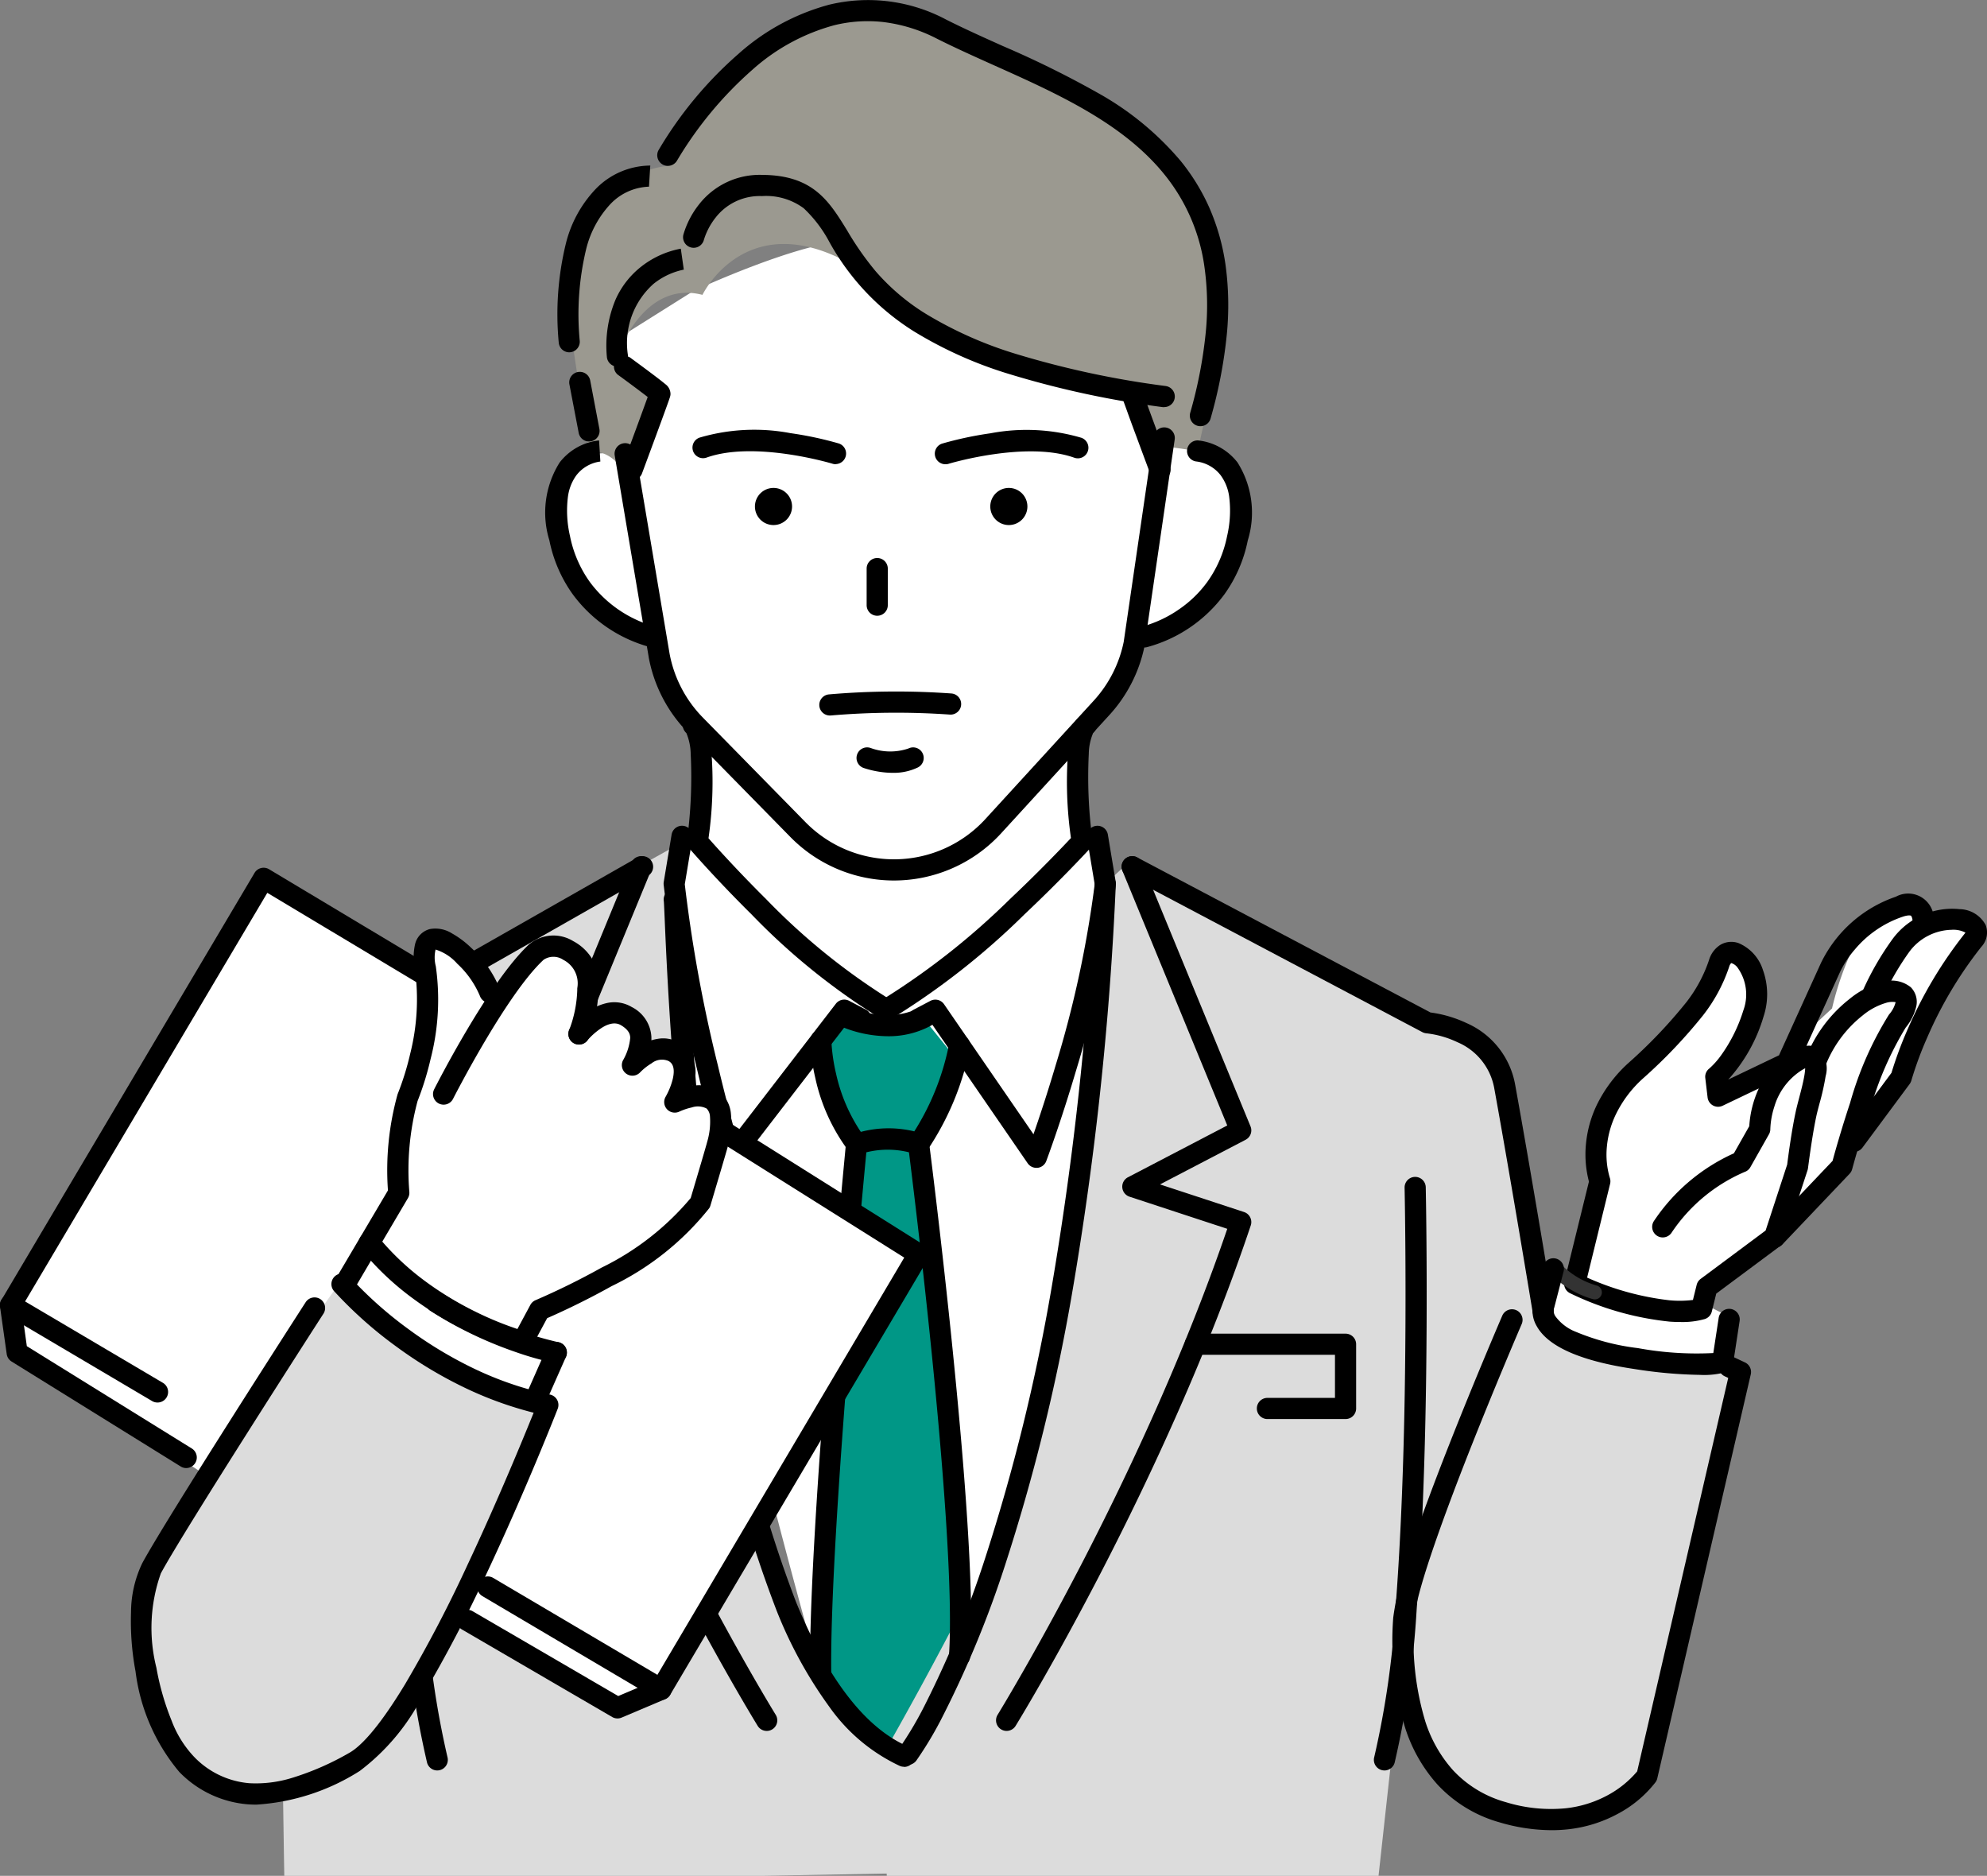 <svg xmlns="http://www.w3.org/2000/svg" xmlns:xlink="http://www.w3.org/1999/xlink" width="96.36" height="90.956" viewBox="0 0 96.36 90.956">
  <rect x="0" y="0" width="96.36" height="90.956" fill="#808080" stroke="none"/>
  <defs>
    <clipPath id="clip-path">
      <rect id="Rectangle_588" data-name="Rectangle 588" width="96.36" height="90.956" fill="none"/>
    </clipPath>
  </defs>
  <g id="sec03-title-illust" transform="translate(-5.905 -6.36)">
    <g id="Group_897" data-name="Group 897" transform="translate(5.905 6.36)" clip-path="url(#clip-path)">
      <path id="Path_6181" data-name="Path 6181" d="M116.944,143.493l-1.006,1.354a17.018,17.018,0,0,0,1.3,3.7l.574.744h3.216l1.641-3.735-1.042-2.376a4.185,4.185,0,0,1-2.274.866,11.547,11.547,0,0,1-2.411-.558" transform="translate(-76.276 -94.201)" fill="#009786"/>
      <path id="Path_6182" data-name="Path 6182" d="M118.22,161.91s-2,24.954-1.616,26.077,2.6,3.774,3.243,3.78,1.032-.185,2.155-1.918.985-4.489,1.014-7.3-2.007-20.637-2.007-20.637-2.381-.3-2.788,0" transform="translate(-76.681 -106.433)" fill="#009786"/>
      <path id="Path_6183" data-name="Path 6183" d="M58.8,120.02l-13.021,7.253-3.232,1.393s-1.47-.609-2.38,3.015-.264,38.67-.264,38.67l37.475-.7s-14.05-5.879-15.5-20.954C60.9,138.4,58.573,122.611,58.8,120.02" transform="translate(-26.109 -78.961)" fill="#dcdcdc"/>
      <path id="Path_6184" data-name="Path 6184" d="M135.67,122.971s-1.538,21.885-3.315,27.125-7.611,15.346-7.611,15.346l.368,6.257,23.7.365,1.168-10.652s1.8,6.324,4.954,6.569,4.919.687,6.022-.817l1.1-1.5,4.4-19.028-.947-.6s-.818,1.021-3.627.228a20.833,20.833,0,0,1-4.989-2.188l-1.86-11.277a6.368,6.368,0,0,0-3.007-2.955c-2.021-.811-15.06-8.076-15.06-8.076Z" transform="translate(-82.069 -80.108)" fill="#dcdcdc"/>
      <path id="Path_6185" data-name="Path 6185" d="M227.532,149.8l.229-1.634-1.263-.64.342-1.1s4.87-3.939,5.637-4.745l.766-.806.343-1.208,2.769-2.89a18.661,18.661,0,0,1,1.651-4.544c.954-1.485,2.46-3.163,1.269-3.227a14.64,14.64,0,0,0-2.108.035s-.134-1.2-1.038-.777a3.588,3.588,0,0,0-2.315,1.939,14.775,14.775,0,0,0-1.059,3.018l-2.278,2.109-2.9,1.781-.272-.739s2.172-1.57,1.913-3.151-.682-3.368-1.55-2.67-.393,1.62-1.645,2.67-4.119,3.93-4.409,5.383a11.131,11.131,0,0,0-.113,3l-1.005,4.085-.217.5-.907-.328-.628,2.66a16.539,16.539,0,0,0,4.509,1.955c1.747.259,4.221.117,4.51-.617" transform="translate(-143.91 -84.324)" fill="#fff"/>
      <path id="Path_6186" data-name="Path 6186" d="M82.027,44.464l.845-2.774-2.1-2.249,4.56-2.867s6.776-3.15,8.427-2.279,13.449,7.4,13.449,7.4l.96,2.008s3.076.407,3.391,1.9a8.461,8.461,0,0,1-.568,4.892c-.685,1.649-1.979,2.887-2.824,2.858a2.959,2.959,0,0,0-1.458.326,10.084,10.084,0,0,1-1.4,2.9c-.771.855-1.719,1.891-1.719,1.891l.517,4.1.82.456.294,3.049s-1.837,20.866-3.647,26.025c0,0-.5,4.134-1.613,6.115s-1.671,3.212-1.671,3.212L96.256,77.939a23.469,23.469,0,0,0,1.728-3.657L98,73.7l-1.4-1.73a8.456,8.456,0,0,1-2.546.37c-1.49,0-1.673-.15-1.673-.15l-.871,1.434,1.741,3.929S91,98.709,91.167,100.971l.172,2.263s-5.123-18.076-5.846-25.295S84.476,65.69,84.406,65.325a12.328,12.328,0,0,1,.522-2.3h.634l.024-4.886a30.466,30.466,0,0,1-1.869-3.7c-.348-1.092-.833-1.24-.833-1.24s-3.221-1.735-4.026-4.636.446-3.787,1.192-4.008a6.39,6.39,0,0,1,1.977-.087" transform="translate(-51.709 -22.462)" fill="#fff"/>
      <path id="Path_6187" data-name="Path 6187" d="M83.3,24.158l1.69-4.045-2.067-1.824s1.222-3.717,4.126-2.965c0,0,2.227-4.629,7.684-1.207,0,0,1.364,3.51,7.066,4.7l5.7,1.193,1.807,3.173.135-.517,1.612.225s1.943-7.347.328-11.04-5.17-5.917-7.67-7.066S96.7,1.5,94.523,1.561A9.977,9.977,0,0,0,88.156,4.94a25.961,25.961,0,0,0-2.783,4.127,4.532,4.532,0,0,0-3.456,2.292,8.776,8.776,0,0,0-1.377,4.962l1.007,6.572A1.776,1.776,0,0,1,83.3,24.158" transform="translate(-52.983 -1.026)" fill="#9b9990"/>
      <path id="パス_6188" data-name="パス 6188" d="M227.368,147.5c-.156,0-.328-.005-.516-.018a14.385,14.385,0,0,1-4.824-1.372.513.513,0,0,1-.286-.59l1.188-4.83a5.178,5.178,0,0,1-.148-1.782,5.584,5.584,0,0,1,.511-1.895,6.7,6.7,0,0,1,1.547-2.068,23.918,23.918,0,0,0,2.813-2.95,6.886,6.886,0,0,0,1.1-2.045,1.306,1.306,0,0,1,.559-.744,1.049,1.049,0,0,1,.87-.08,2.1,2.1,0,0,1,1.184,1.3,3.463,3.463,0,0,1,.028,2.275,7.837,7.837,0,0,1-1.709,3.044l2.462-1.178,2.027-4.46a6.3,6.3,0,0,1,3.642-3.23,1.244,1.244,0,0,1,1.828,1.268l-1.024-.075v.006a.432.432,0,0,0-.068-.274c-.022-.016-.142-.043-.406.047a5.2,5.2,0,0,0-2.332,1.6,4.8,4.8,0,0,0-.7,1.064l-.006.013-1.629,3.584a.82.82,0,0,1,.592.143,1.351,1.351,0,0,1,.338,1.323,11.856,11.856,0,0,1-.3,1.338c-.06.226-.116.439-.151.6-.223,1.048-.4,2.512-.405,2.526a.516.516,0,0,1-.022.1l-1.113,3.4a.513.513,0,0,1-.181.252l-3.133,2.331-.215.869a.513.513,0,0,1-.333.362A3.945,3.945,0,0,1,227.368,147.5Zm-4.526-2.154a13.492,13.492,0,0,0,3.989,1.1,5.283,5.283,0,0,0,1.142-.015l.182-.734a.513.513,0,0,1,.192-.288l3.15-2.344,1.047-3.2c.034-.274.2-1.572.414-2.565.04-.19.1-.414.162-.652.089-.339.191-.723.249-1.053a2.956,2.956,0,0,0,.048-.4,2.343,2.343,0,0,0-.217.127,3.152,3.152,0,0,0-1.28,1.739,3.962,3.962,0,0,0-.194,1.083.5.5,0,0,1-.067.256l-.9,1.592a.513.513,0,0,1-.285.234,8.1,8.1,0,0,0-3.534,2.939.513.513,0,0,1-.861-.558,9.205,9.205,0,0,1,3.881-3.287l.745-1.315a5.115,5.115,0,0,1,.463-1.831l-1.753.839a.513.513,0,0,1-.731-.4l-.111-.939a.5.5,0,0,1,.19-.462,3.882,3.882,0,0,0,.586-.659,7.564,7.564,0,0,0,1.069-2.162,2.233,2.233,0,0,0-.265-2.053.593.593,0,0,0-.324-.243.415.415,0,0,0-.1.185,7.855,7.855,0,0,1-1.253,2.334,24.842,24.842,0,0,1-2.935,3.085,5.681,5.681,0,0,0-1.314,1.75A4.561,4.561,0,0,0,223.8,139a3.951,3.951,0,0,0,.14,1.5.513.513,0,0,1,.016.3Z" transform="translate(-145.874 -83.398)"/>
      <path id="パス_6189" data-name="パス 6189" d="M250.573,151.945a.513.513,0,0,1-.372-.867l3.184-3.348c.1-.376.426-1.533.85-2.813a16.466,16.466,0,0,1,1.887-4.283,1.411,1.411,0,0,0,.321-.6,1.025,1.025,0,0,0-.49.042,3.176,3.176,0,0,0-1.1.595,5.8,5.8,0,0,0-1.815,2.448v0l-.98-.3a6.721,6.721,0,0,1,2.151-2.941,4.118,4.118,0,0,1,1.569-.811,1.472,1.472,0,0,1,1.4.244,1.008,1.008,0,0,1,.261.95,2.537,2.537,0,0,1-.508,1.006,15.968,15.968,0,0,0-1.729,3.983c-.5,1.525-.864,2.869-.867,2.882a.513.513,0,0,1-.124.222l-3.274,3.443A.512.512,0,0,1,250.573,151.945Z" transform="translate(-164.514 -91.441)"/>
      <path id="パス_6190" data-name="パス 6190" d="M261.814,140.583a.513.513,0,0,1-.412-.819l2.235-3.013a18.949,18.949,0,0,1,.794-2.134,20.636,20.636,0,0,1,2.761-4.622.5.5,0,0,0,.033-.045,1.276,1.276,0,0,0-.678-.135,2.619,2.619,0,0,0-2.041,1.062,13.133,13.133,0,0,0-1.285,2.219.513.513,0,0,1-.944-.4,13.934,13.934,0,0,1,1.4-2.416,3.575,3.575,0,0,1,1.593-1.232,3.512,3.512,0,0,1,1.672-.235,1.459,1.459,0,0,1,1.263.77,1.018,1.018,0,0,1-.212,1.06,19.593,19.593,0,0,0-2.61,4.368,17.319,17.319,0,0,0-.781,2.109.513.513,0,0,1-.083.171l-2.291,3.088A.512.512,0,0,1,261.814,140.583Z" transform="translate(-171.91 -84.73)"/>
      <path id="パス_6191" data-name="パス 6191" d="M100.671,82.548a7.037,7.037,0,0,1-5.023-2.108l-4.973-5.068a7.011,7.011,0,0,1-1.9-3.654v-.008l-1.647-9.769a.513.513,0,1,1,1.012-.171l1.646,9.765a5.988,5.988,0,0,0,1.621,3.117l4.973,5.068a6.011,6.011,0,0,0,8.724-.152l5.253-5.739a6.007,6.007,0,0,0,1.455-2.855l1.456-9.958a.513.513,0,0,1,1.016.149l-1.458,9.972q0,.014,0,.027a7.033,7.033,0,0,1-1.707,3.358l-5.253,5.739A7.053,7.053,0,0,1,100.671,82.548Z" transform="translate(-57.317 -39.854)"/>
      <path id="パス_6192" data-name="パス 6192" d="M120.164,36.052a.517.517,0,0,1-.071,0,45.524,45.524,0,0,1-7.432-1.6,19.915,19.915,0,0,1-4.631-2.07,11.868,11.868,0,0,1-4.105-4.336,6.314,6.314,0,0,0-1.245-1.637,3.062,3.062,0,0,0-2.025-.59A2.71,2.71,0,0,0,98.4,26.871a3.294,3.294,0,0,0-.56,1.068.513.513,0,0,1-.995-.252,4.294,4.294,0,0,1,.748-1.451,3.732,3.732,0,0,1,3.068-1.445c2.477.013,3.247,1.266,4.138,2.716a14.533,14.533,0,0,0,1.361,1.946,10.527,10.527,0,0,0,2.418,2.06,19.182,19.182,0,0,0,4.395,1.959,44.513,44.513,0,0,0,7.262,1.557.513.513,0,0,1-.07,1.021Z" transform="translate(-63.704 -16.311)"/>
      <path id="パス_6193" data-name="パス 6193" d="M86.5,40.963a.513.513,0,0,1-.511-.478,5.8,5.8,0,0,1,.413-2.751,4.181,4.181,0,0,1,1.247-1.613,4.421,4.421,0,0,1,1.926-.875l.145,1.016h0a3.439,3.439,0,0,0-1.471.692,3.845,3.845,0,0,0-1.238,3.462.513.513,0,0,1-.477.547Z" transform="translate(-56.559 -23.188)"/>
      <path id="パス_6194" data-name="パス 6194" d="M161.246,72.461a.513.513,0,0,1-.11-1.014,5.78,5.78,0,0,0,1.8-.844,5.6,5.6,0,0,0,1.368-1.333,5.746,5.746,0,0,0,.951-2.21,5.414,5.414,0,0,0,.1-1.92,2.259,2.259,0,0,0-.411-1.028,1.762,1.762,0,0,0-1.157-.667.513.513,0,0,1,.062-1.024,2.8,2.8,0,0,1,1.91,1.067,4.557,4.557,0,0,1,.5,3.779,6.759,6.759,0,0,1-1.14,2.625,6.882,6.882,0,0,1-3.763,2.557A.515.515,0,0,1,161.246,72.461Z" transform="translate(-105.747 -41.066)"/>
      <path id="パス_6195" data-name="パス 6195" d="M82.577,72.463a.515.515,0,0,1-.11-.012A6.882,6.882,0,0,1,78.7,69.894a6.759,6.759,0,0,1-1.14-2.625,4.557,4.557,0,0,1,.5-3.779,2.8,2.8,0,0,1,1.91-1.067l.062,1.024h0a1.748,1.748,0,0,0-1.172.68,2.278,2.278,0,0,0-.4,1.028,5.436,5.436,0,0,0,.1,1.906,5.741,5.741,0,0,0,.965,2.23,5.868,5.868,0,0,0,3.152,2.158.513.513,0,0,1-.109,1.015Z" transform="translate(-50.918 -41.068)"/>
      <path id="線_137" data-name="線 137" d="M-.541,1.877a.513.513,0,0,1-.5-.417L-1.491-.891a.513.513,0,0,1,.408-.6.513.513,0,0,1,.6.408l.446,2.351a.513.513,0,0,1-.408.6A.516.516,0,0,1-.541,1.877Z" transform="translate(29.105 19.53)"/>
      <path id="パス_6196" data-name="パス 6196" d="M119.516,20.666a.514.514,0,0,1-.494-.652,22.007,22.007,0,0,0,.751-3.874A13.418,13.418,0,0,0,119.72,13a9.082,9.082,0,0,0-1.962-4.556c-2.006-2.473-5.174-3.9-8.238-5.272-.98-.44-1.905-.856-2.8-1.305a7.652,7.652,0,0,0-2.6-.8,6.787,6.787,0,0,0-2.355.155,9.766,9.766,0,0,0-3.98,2.164A18.3,18.3,0,0,0,94.14,7.778a.513.513,0,0,1-.9-.5,19.023,19.023,0,0,1,3.862-4.655,10.8,10.8,0,0,1,4.41-2.395,8.053,8.053,0,0,1,5.67.72c.871.439,1.786.85,2.755,1.285a47.343,47.343,0,0,1,4.638,2.291A14.413,14.413,0,0,1,118.555,7.8a10.068,10.068,0,0,1,1.391,2.264,10.647,10.647,0,0,1,.79,2.792,14.443,14.443,0,0,1,.058,3.384,23.035,23.035,0,0,1-.785,4.056A.513.513,0,0,1,119.516,20.666Z" transform="translate(-61.302 0)"/>
      <path id="パス_6197" data-name="パス 6197" d="M79.616,32.514a.513.513,0,0,1-.511-.478,14.489,14.489,0,0,1,.347-4.8,5.882,5.882,0,0,1,1.418-2.612,3.713,3.713,0,0,1,2.674-1.165l-.062,1.024h0a2.7,2.7,0,0,0-1.909.884,4.926,4.926,0,0,0-1.144,2.168,13.547,13.547,0,0,0-.305,4.43.513.513,0,0,1-.477.547Z" transform="translate(-52.009 -15.431)"/>
      <path id="パス_6198" data-name="パス 6198" d="M87.974,56.524a.513.513,0,0,1-.481-.692c.4-1.064.994-2.681,1.234-3.35-.309-.24-.877-.664-1.394-1.041a.513.513,0,1,1,.6-.829s.43.314.85.628c.248.186.447.337.59.449.09.071.158.126.208.168a.6.6,0,0,1,.252.463c0,.107,0,.111-.242.777-.112.31-.269.736-.465,1.269-.334.905-.672,1.815-.676,1.824A.513.513,0,0,1,87.974,56.524Z" transform="translate(-57.317 -33.232)"/>
      <path id="パス_6199" data-name="パス 6199" d="M160.857,59.011a.513.513,0,0,1-.481-.334c0-.009-.342-.919-.676-1.824-.2-.532-.353-.959-.465-1.269-.242-.666-.242-.67-.242-.777a.513.513,0,0,1,1.013-.118c.079.249.854,2.345,1.332,3.631a.514.514,0,0,1-.481.692Z" transform="translate(-104.602 -35.719)"/>
      <path id="パス_6200" data-name="パス 6200" d="M124.942,116.033a.513.513,0,0,1-.255-.959,35.485,35.485,0,0,0,6.155-4.857c1.434-1.352,2.556-2.532,2.956-2.959a19.181,19.181,0,0,1-.093-4.7c.11-.672.31-1.087.595-1.234a.513.513,0,0,1,.574.841,2.718,2.718,0,0,0-.211,1.006,22.732,22.732,0,0,0,.181,4.205.513.513,0,0,1-.132.4c-.013.014-1.34,1.46-3.16,3.176a35.957,35.957,0,0,1-6.356,5.007A.511.511,0,0,1,124.942,116.033Z" transform="translate(-81.862 -66.624)"/>
      <path id="パス_6201" data-name="パス 6201" d="M134.942,133.646a.513.513,0,0,1-.423-.222l-4.647-6.755-.4.213a.513.513,0,0,1-.478-.908l.808-.425a.513.513,0,0,1,.662.163l4.337,6.305c.268-.769.666-1.962,1.087-3.384a52.6,52.6,0,0,0,1.881-8.736l-.371-2.232a.513.513,0,1,1,1.012-.168l.382,2.3a.512.512,0,0,1,0,.138,53.386,53.386,0,0,1-1.928,9c-.752,2.542-1.437,4.364-1.443,4.382a.513.513,0,0,1-.418.328A.518.518,0,0,1,134.942,133.646Z" transform="translate(-84.682 -77.019)"/>
      <path id="パス_6202" data-name="パス 6202" d="M106.564,116.033a.511.511,0,0,1-.254-.068,32.168,32.168,0,0,1-6.2-5.015c-1.74-1.719-2.987-3.166-3-3.18a.513.513,0,0,1-.121-.392,22.722,22.722,0,0,0,.181-4.205,2.717,2.717,0,0,0-.211-1.006.513.513,0,0,1,.574-.841c.284.147.484.562.595,1.234a19.2,19.2,0,0,1-.094,4.709c.373.424,1.431,1.6,2.8,2.958a31.632,31.632,0,0,0,5.982,4.848.513.513,0,0,1-.255.959Z" transform="translate(-63.675 -66.624)"/>
      <path id="パス_6203" data-name="パス 6203" d="M97.342,133.646a.513.513,0,0,1-.492-.368c-.005-.018-.54-1.836-1.145-4.373a74.6,74.6,0,0,1-1.627-8.971.513.513,0,0,1,0-.138l.382-2.3a.513.513,0,1,1,1.012.168l-.371,2.232a70.818,70.818,0,0,0,1.6,8.764c.334,1.4.646,2.578.857,3.349l4.869-6.321a.513.513,0,0,1,.646-.141l.808.425a.513.513,0,0,1-.478.908l-.426-.224-5.229,6.789A.513.513,0,0,1,97.342,133.646Z" transform="translate(-61.892 -77.019)"/>
      <path id="パス_6204" data-name="パス 6204" d="M120.857,144.052a5.945,5.945,0,0,1-2.315-.489.513.513,0,0,1,.435-.929,4.936,4.936,0,0,0,1.173.334,3.534,3.534,0,0,0,2.286-.32.513.513,0,1,1,.49.9A4.294,4.294,0,0,1,120.857,144.052Z" transform="translate(-77.795 -93.807)"/>
      <path id="パス_6205" data-name="パス 6205" d="M117.094,152.056a.513.513,0,0,1-.4-.2,9.087,9.087,0,0,1-1.6-3.52,9.629,9.629,0,0,1-.248-1.8.513.513,0,0,1,1.026-.018,8.839,8.839,0,0,0,.229,1.613,8.273,8.273,0,0,0,1.2,2.817,5.317,5.317,0,0,1,2.593-.025,12.358,12.358,0,0,0,1.689-4.247.513.513,0,0,1,1.014.16,13.547,13.547,0,0,1-2.071,5,.513.513,0,0,1-.62.178,4.29,4.29,0,0,0-2.64.012A.511.511,0,0,1,117.094,152.056Z" transform="translate(-75.555 -96.065)"/>
      <path id="パス_6206" data-name="パス 6206" d="M115.35,187.325a.513.513,0,0,1-.513-.507c-.035-2.889.247-8.092.839-15.463.44-5.483.9-10.181.9-10.227a.513.513,0,0,1,1.021.1c-.018.187-1.82,18.756-1.736,25.578a.513.513,0,0,1-.507.519Z" transform="translate(-75.55 -105.701)"/>
      <path id="パス_6207" data-name="パス 6207" d="M131.214,186.522h-.036a.513.513,0,0,1-.476-.548c.217-3.1-.332-9.656-.831-14.605-.542-5.379-1.144-10.078-1.15-10.124a.513.513,0,0,1,1.018-.131c.006.047.61,4.757,1.153,10.15.732,7.259,1.012,12.232.834,14.782A.513.513,0,0,1,131.214,186.522Z" transform="translate(-84.682 -105.701)"/>
      <path id="パス_6208" data-name="パス 6208" d="M105.727,168.55a.51.51,0,0,1-.2-.041,8.675,8.675,0,0,1-3.4-2.843,21.109,21.109,0,0,1-2.578-4.7A61.487,61.487,0,0,1,96.206,148.4c-.665-3.826-1.2-8.133-1.581-12.8-.31-3.769-.44-6.754-.5-8.188-.017-.384-.031-.719-.039-.813a.513.513,0,0,1,.94-.367.884.884,0,0,1,.1.485c.008.152.017.372.029.651.062,1.428.191,4.4.5,8.148.382,4.64.909,8.916,1.569,12.712a60.493,60.493,0,0,0,3.279,12.351c1.549,3.762,3.377,6.115,5.434,6.994a.513.513,0,0,1-.2.985Z" transform="translate(-61.892 -82.883)"/>
      <path id="パス_6209" data-name="パス 6209" d="M127.72,167.02a.513.513,0,0,1-.41-.821,17.514,17.514,0,0,0,1.268-2.157,49.433,49.433,0,0,0,2.9-7.09,93.335,93.335,0,0,0,3.186-12.946,156.465,156.465,0,0,0,2.111-19.725.513.513,0,0,1,1.025.049,157.341,157.341,0,0,1-2.138,19.924,94.044,94.044,0,0,1-3.238,13.1,50.07,50.07,0,0,1-2.969,7.212,17.693,17.693,0,0,1-1.328,2.244A.512.512,0,0,1,127.72,167.02Z" transform="translate(-83.689 -81.443)"/>
      <path id="パス_6210" data-name="パス 6210" d="M141.708,163.764a.513.513,0,0,1-.436-.783c.018-.029,1.8-2.931,4.079-7.329,1.336-2.582,2.577-5.166,3.689-7.682,1.309-2.963,2.442-5.837,3.369-8.552l-4.739-1.557a.513.513,0,0,1-.077-.943l4.815-2.511-5.085-12.35a.513.513,0,1,1,.949-.391l5.264,12.784a.513.513,0,0,1-.237.65l-4.152,2.165,4.075,1.339a.513.513,0,0,1,.326.65c-.968,2.889-2.169,5.963-3.572,9.135-1.121,2.536-2.372,5.141-3.718,7.742-2.293,4.43-4.095,7.358-4.113,7.387A.513.513,0,0,1,141.708,163.764Z" transform="translate(-92.892 -79.835)"/>
      <path id="パス_6211" data-name="パス 6211" d="M85.864,163.764a.513.513,0,0,1-.437-.244c-.018-.029-1.82-2.957-4.113-7.387-1.346-2.6-2.6-5.206-3.718-7.742-1.4-3.172-2.6-6.246-3.572-9.135a.513.513,0,0,1,.326-.65l4.075-1.339L74.274,135.1a.513.513,0,0,1-.237-.65L79.3,121.667a.513.513,0,1,1,.949.391l-5.085,12.35,4.815,2.511a.513.513,0,0,1-.077.943l-4.739,1.557c.928,2.716,2.061,5.592,3.372,8.558,1.112,2.517,2.354,5.1,3.691,7.685,2.275,4.4,4.057,7.291,4.075,7.32a.513.513,0,0,1-.436.783Z" transform="translate(-48.683 -79.835)"/>
      <path id="Path_6212" data-name="Path 6212" d="M108.816,70.058a.9.9,0,1,1-.9-.9.9.9,0,0,1,.9.9" transform="translate(-70.405 -45.499)"/>
      <path id="Path_6213" data-name="Path 6213" d="M142.178,70.058a.9.9,0,1,1-.9-.9.9.9,0,0,1,.9.9" transform="translate(-92.354 -45.499)"/>
      <path id="線_138" data-name="線 138" d="M-.987,1.3A.513.513,0,0,1-1.5.784V-.987A.513.513,0,0,1-.987-1.5a.513.513,0,0,1,.513.513V.784A.513.513,0,0,1-.987,1.3Z" transform="translate(43.528 28.557)"/>
      <path id="パス_6214" data-name="パス 6214" d="M123.176,107.166a4.169,4.169,0,0,1-.544-.037,4.649,4.649,0,0,1-.873-.2.513.513,0,0,1,.345-.967,2.763,2.763,0,0,0,1.829.025.513.513,0,1,1,.46.918A2.69,2.69,0,0,1,123.176,107.166Z" transform="translate(-79.881 -69.693)"/>
      <path id="パス_6215" data-name="パス 6215" d="M179.435,143.894a.513.513,0,0,1-.506-.43c-.011-.065-1.081-6.563-1.861-10.851a3,3,0,0,0-1.789-2.244,4.741,4.741,0,0,0-1.5-.43.514.514,0,0,1-.2-.058l-14.309-7.565a.513.513,0,1,1,.48-.907l14.222,7.519a5.923,5.923,0,0,1,1.752.515,4.031,4.031,0,0,1,2.356,2.987c.781,4.3,1.853,10.8,1.864,10.868a.514.514,0,0,1-.507.6Z" transform="translate(-104.602 -79.835)"/>
      <path id="パス_6216" data-name="パス 6216" d="M31.143,165.412l-.043,0a.513.513,0,0,1-.469-.554c.1-1.146,2.341-28.11,3.126-32.427a4.031,4.031,0,0,1,2.357-2.987,5.927,5.927,0,0,1,1.744-.514l13.2-7.513a.513.513,0,0,1,.508.892l-13.295,7.565a.513.513,0,0,1-.215.066,4.825,4.825,0,0,0-1.529.443,3,3,0,0,0-1.761,2.231c-.776,4.268-3.09,32.048-3.113,32.328A.513.513,0,0,1,31.143,165.412Z" transform="translate(-20.151 -79.835)"/>
      <path id="パス_6217" data-name="パス 6217" d="M221.8,180.687a.343.343,0,0,1-.094-.013,4.558,4.558,0,0,1-2.062-1.247.342.342,0,0,1,.542-.418,3.936,3.936,0,0,0,1.709,1.007.342.342,0,0,1-.094.671Z" transform="translate(-144.46 -117.682)" fill="#333"/>
      <path id="パス_6218" data-name="パス 6218" d="M225.355,184.019a22.151,22.151,0,0,1-3.156-.282c-2.6-.383-4.2-1.084-4.75-2.081a1.452,1.452,0,0,1-.141-1.168l.448-1.727a.513.513,0,1,1,.993.257l-.453,1.749a.522.522,0,0,1-.019.057.485.485,0,0,0,.093.374,2.234,2.234,0,0,0,1,.743,11.235,11.235,0,0,0,2.983.78,15.81,15.81,0,0,0,3.659.24l.261-1.708a.513.513,0,1,1,1.015.155l-.316,2.07a.513.513,0,0,1-.324.4A3.944,3.944,0,0,1,225.355,184.019Z" transform="translate(-142.925 -117.354)"/>
      <path id="パス_6219" data-name="パス 6219" d="M205.1,210.829a8.931,8.931,0,0,1-2.5-.378,6.5,6.5,0,0,1-3.023-1.842,7.521,7.521,0,0,1-1.562-2.748,14.608,14.608,0,0,1-.576-5.348,15.7,15.7,0,0,1,.9-3.494c.443-1.315,1.051-2.954,1.806-4.871,1.284-3.258,2.568-6.237,2.581-6.267a.513.513,0,0,1,.942.407c-.013.03-1.292,3-2.569,6.239-.956,2.426-2.569,6.7-2.636,8.038a13.62,13.62,0,0,0,.525,4.974,6.507,6.507,0,0,0,1.344,2.377,5.491,5.491,0,0,0,2.555,1.551,7.437,7.437,0,0,0,2.914.3,5.523,5.523,0,0,0,2-.613,4.932,4.932,0,0,0,1.467-1.176l4.415-19.078-.169-.079a.513.513,0,0,1,.436-.929l.545.256a.513.513,0,0,1,.282.58l-4.534,19.59a.514.514,0,0,1-.079.178,5.67,5.67,0,0,1-1.879,1.563,6.545,6.545,0,0,1-2.364.727A7.277,7.277,0,0,1,205.1,210.829Z" transform="translate(-129.873 -122.087)"/>
      <path id="パス_6220" data-name="パス 6220" d="M175.743,193.168h-3.789a.513.513,0,1,1,0-1.026h3.276v-2.088h-6.773a.513.513,0,0,1,0-1.026h7.286a.513.513,0,0,1,.513.513v3.114A.513.513,0,0,1,175.743,193.168Z" transform="translate(-110.49 -124.361)"/>
      <path id="パス_6221" data-name="パス 6221" d="M58.061,195.59a.513.513,0,0,1-.5-.379,43.973,43.973,0,0,1-1.069-7.459c-.2-2.61-.347-5.716-.423-9.233-.128-5.983-.017-11.156-.016-11.208a.513.513,0,0,1,1.026.023c0,.051-.112,5.205.016,11.167.075,3.5.216,6.584.42,9.173a43.042,43.042,0,0,0,1.036,7.269.514.514,0,0,1-.5.647Z" transform="translate(-36.851 -109.744)"/>
      <path id="パス_6222" data-name="パス 6222" d="M195.284,195.59a.514.514,0,0,1-.5-.647,43.042,43.042,0,0,0,1.036-7.269c.2-2.59.345-5.676.42-9.173.128-5.962.017-11.116.016-11.167a.513.513,0,0,1,1.026-.023c0,.052.112,5.224-.016,11.208-.075,3.517-.218,6.624-.423,9.233a43.973,43.973,0,0,1-1.069,7.459A.513.513,0,0,1,195.284,195.59Z" transform="translate(-128.14 -109.744)"/>
      <path id="Path_6223" data-name="Path 6223" d="M22.6,191.342l6.73-10.442s2.317,3.086,4.215,3.936S39,187.087,39,187.087l.337.342s-5.771,14.125-7.789,15.75-4.512,3.7-6.93,2.824a5.833,5.833,0,0,1-4.328-5.073c-.465-2.888-.9-4.19,0-5.754s2.3-3.835,2.3-3.835" transform="translate(-13.005 -119.014)" fill="#dcdcdc"/>
      <path id="Path_6224" data-name="Path 6224" d="M65.89,221.189a11.849,11.849,0,0,0-1.2,2.6l7.814,4.537,2.112-1.117Z" transform="translate(-42.56 -145.52)" fill="#fff"/>
      <path id="Path_6225" data-name="Path 6225" d="M1.593,184.165l.558,2.236,8.784,5.717s2.221-2.2,1.89-2.674-10.94-6.059-10.94-6.059Z" transform="translate(-1.048 -120.649)" fill="#fff"/>
      <path id="Path_6226" data-name="Path 6226" d="M12.163,151.7,1.5,145.179l12.272-20.7,6.021,3.343,1.826,1.011.515-1.532.807.273.742.567,1.238,1.627s1.979-2.709,3.448-1.98,1.061,3.448,1.061,3.448,1.24-.954,2.016-.1a6.839,6.839,0,0,1,1.117,1.624l1.26.837,2.156,2.676,1.178,1.166,8.38,5.268L33.143,163.643,24.058,158.6l1.679-4.2s-.259-.479.784-1.839a3.386,3.386,0,0,0,.785-2.458s-10.678-4.54-9.617-6.25-5.526,7.848-5.526,7.848" transform="translate(-0.987 -81.895)" fill="#fff"/>
      <path id="パス_6227" data-name="パス 6227" d="M76.557,187.05a.51.51,0,0,1-.26-.071l-8.4-4.964a.513.513,0,0,1,.522-.884l7.962,4.7L88.352,165.6l-8.96-5.633a.513.513,0,1,1,.546-.869l9.383,5.9a.513.513,0,0,1,.168.7L77,186.8A.513.513,0,0,1,76.557,187.05Z" transform="translate(-44.501 -104.621)"/>
      <path id="パス_6228" data-name="パス 6228" d="M7.638,148.914a.511.511,0,0,1-.261-.071L.253,144.634a.513.513,0,0,1-.18-.7l12.271-20.7a.513.513,0,0,1,.705-.178L20.8,127.7a.513.513,0,0,1-.528.88L12.963,124.2,1.217,144.012,7.9,147.959a.513.513,0,0,1-.261.955Z" transform="translate(0 -80.908)"/>
      <path id="パス_6229" data-name="パス 6229" d="M61.9,140.8a.513.513,0,0,1-.457-.745c.108-.213,2.664-5.232,4.609-7.033a1.835,1.835,0,0,1,2.132-.153,2.368,2.368,0,0,1,.961.933,2.28,2.28,0,0,1,.265,1.43,6.986,6.986,0,0,1-.461,2.316.513.513,0,0,1-.966-.348,5.889,5.889,0,0,0,.4-1.977.467.467,0,0,1,.005-.1,1.278,1.278,0,0,0-.686-1.347.85.85,0,0,0-.953,0c-1.81,1.677-4.365,6.694-4.391,6.744A.513.513,0,0,1,61.9,140.8Z" transform="translate(-40.388 -87.237)"/>
      <path id="パス_6230" data-name="パス 6230" d="M58.806,152.144a.513.513,0,0,1-.131-.017,15.544,15.544,0,0,1-2.725-1.085,16.855,16.855,0,0,1-2.495-1.528,13.594,13.594,0,0,1-2.481-2.361.513.513,0,0,1-.042-.583l1.343-2.274a13.751,13.751,0,0,1,.463-4.648.517.517,0,0,1,.019-.052,13.429,13.429,0,0,0,.6-1.939,10.8,10.8,0,0,0,.23-4.058,2.875,2.875,0,0,1,0-1.227.989.989,0,0,1,.716-.746,1.5,1.5,0,0,1,1.07.205,4.535,4.535,0,0,1,.942.706,5.519,5.519,0,0,1,1.39,2,.513.513,0,0,1-.971.331,4.51,4.51,0,0,0-1.1-1.565,2.332,2.332,0,0,0-1.05-.685,1.7,1.7,0,0,0,.011.809,11.482,11.482,0,0,1-.248,4.481,14.458,14.458,0,0,1-.636,2.056,12.955,12.955,0,0,0-.4,4.395.514.514,0,0,1-.069.315L52,146.78a12.758,12.758,0,0,0,2.068,1.91,15.82,15.82,0,0,0,2.342,1.434,16.132,16.132,0,0,0,2.143.893l.627-1.167a.513.513,0,0,1,.254-.231,35.4,35.4,0,0,0,3.2-1.578,13.16,13.16,0,0,0,4.323-3.374c.312-1.047.768-2.587.8-2.729a3.449,3.449,0,0,0,.134-1.23.581.581,0,0,0-.164-.382.92.92,0,0,0-.718-.052,3,3,0,0,0-.6.2.513.513,0,0,1-.664-.726,3.436,3.436,0,0,0,.339-.842c.158-.668-.1-.824-.2-.883a.806.806,0,0,0-.828.114,2.733,2.733,0,0,0-.547.431.513.513,0,0,1-.836-.578,2.649,2.649,0,0,0,.351-1.093c-.006-.173-.064-.381-.452-.612s-.854.075-1,.176a3.326,3.326,0,0,0-.633.57.513.513,0,0,1-.8-.646,4.343,4.343,0,0,1,.857-.775,2.537,2.537,0,0,1,.929-.405,1.652,1.652,0,0,1,1.173.2,1.73,1.73,0,0,1,.953,1.459q0,.078,0,.156a1.976,1.976,0,0,1,.324-.076,1.537,1.537,0,0,1,1.04.2,1.673,1.673,0,0,1,.662,2.023l-.015.058a1.7,1.7,0,0,1,1.309.3,1.552,1.552,0,0,1,.535,1.04,4.351,4.351,0,0,1-.155,1.62c-.054.214-.758,2.577-.838,2.846a.514.514,0,0,1-.062.134,13.593,13.593,0,0,1-4.731,3.775c-1.419.793-2.678,1.358-3.124,1.551l-.742,1.38A.513.513,0,0,1,58.806,152.144Z" transform="translate(-33.461 -86.576)"/>
      <path id="パス_6231" data-name="パス 6231" d="M66.658,186.507a.515.515,0,0,1-.1-.009,15.115,15.115,0,0,1-1.888-.535,19.333,19.333,0,0,1-4.127-1.994.513.513,0,1,1,.558-.861,17.937,17.937,0,0,0,5.65,2.383.513.513,0,0,1-.1,1.017Z" transform="translate(-39.679 -120.411)"/>
      <path id="線_139" data-name="線 139" d="M-.987,1.741A.511.511,0,0,1-1.195,1.7a.513.513,0,0,1-.262-.677l.979-2.214A.513.513,0,0,1,.2-1.456.513.513,0,0,1,.462-.78L-.518,1.435A.513.513,0,0,1-.987,1.741Z" transform="translate(26.986 66.569)"/>
      <path id="線_140" data-name="線 140" d="M-.987,1.576a.511.511,0,0,1-.26-.071A.513.513,0,0,1-1.429.8l1.211-2.05a.513.513,0,0,1,.7-.181.513.513,0,0,1,.181.7L-.545,1.324A.513.513,0,0,1-.987,1.576Z" transform="translate(17.689 61.242)"/>
      <path id="パス_6232" data-name="パス 6232" d="M24.631,206.293q-.2,0-.4-.014a5.209,5.209,0,0,1-3.334-1.57,9.385,9.385,0,0,1-2.122-4.874,13.191,13.191,0,0,1-.219-2.874,5.561,5.561,0,0,1,.544-2.374c1.162-2.152,7.648-12.225,7.924-12.653a.513.513,0,1,1,.863.556c-.067.1-6.74,10.468-7.883,12.585a7.907,7.907,0,0,0-.218,4.577,12.643,12.643,0,0,0,.74,2.574,5.221,5.221,0,0,0,1.079,1.739,4.184,4.184,0,0,0,2.7,1.29A5.935,5.935,0,0,0,26.353,205a13.389,13.389,0,0,0,2.8-1.225c.472-.266,1.322-1.056,2.69-3.315a64.7,64.7,0,0,0,3.038-5.808c1.473-3.13,2.711-6.153,3.2-7.362A17.766,17.766,0,0,1,34.579,186a20.861,20.861,0,0,1-3.157-1.917,20.016,20.016,0,0,1-2.985-2.652l-.006-.007a.513.513,0,0,1,.635-.8.551.551,0,0,1,.135.117,19.214,19.214,0,0,0,2.828,2.51,19.834,19.834,0,0,0,3,1.822,16.5,16.5,0,0,0,3.846,1.338.513.513,0,0,1,.373.689c-.015.039-1.533,3.916-3.442,7.974a65.746,65.746,0,0,1-3.089,5.905,10.586,10.586,0,0,1-3.066,3.68A10.549,10.549,0,0,1,24.631,206.293Z" transform="translate(-12.202 -118.79)"/>
      <path id="パス_6233" data-name="パス 6233" d="M9.033,191.9a.511.511,0,0,1-.27-.077l-8.2-5.088a.513.513,0,0,1-.238-.366L0,184.07a.513.513,0,1,1,1.017-.14l.284,2.059,8,4.961a.513.513,0,0,1-.271.949Z" transform="translate(0 -120.716)"/>
      <path id="パス_6234" data-name="パス 6234" d="M72.536,233.431a.513.513,0,0,1-.258-.07l-7.285-4.243a.513.513,0,1,1,.517-.887l7.063,4.114,1.876-.794a.513.513,0,1,1,.4.945l-2.112.894A.513.513,0,0,1,72.536,233.431Z" transform="translate(-42.591 -150.107)"/>
      <path id="パス_6235" data-name="パス 6235" d="M116.658,99.163a.513.513,0,0,1-.046-1.024,37.8,37.8,0,0,1,5.946-.044.513.513,0,1,1-.094,1.022,37.434,37.434,0,0,0-5.758.044Z" transform="translate(-76.412 -64.469)"/>
      <path id="パス_6236" data-name="パス 6236" d="M105.1,62.613a.513.513,0,0,1-.15-.023h0c-.037-.011-3.771-1.133-6.112-.3a.513.513,0,0,1-.344-.967,9.412,9.412,0,0,1,4.412-.217,17.12,17.12,0,0,1,2.344.5.513.513,0,0,1-.15,1Z" transform="translate(-64.571 -40.103)"/>
      <path id="パス_6237" data-name="パス 6237" d="M133,62.613a.513.513,0,0,1-.15-1,17.118,17.118,0,0,1,2.344-.5,9.412,9.412,0,0,1,4.412.217.513.513,0,1,1-.344.967c-2.341-.834-6.075.287-6.112.3A.514.514,0,0,1,133,62.613Z" transform="translate(-87.164 -40.103)"/>
    </g>
  </g>
</svg>
